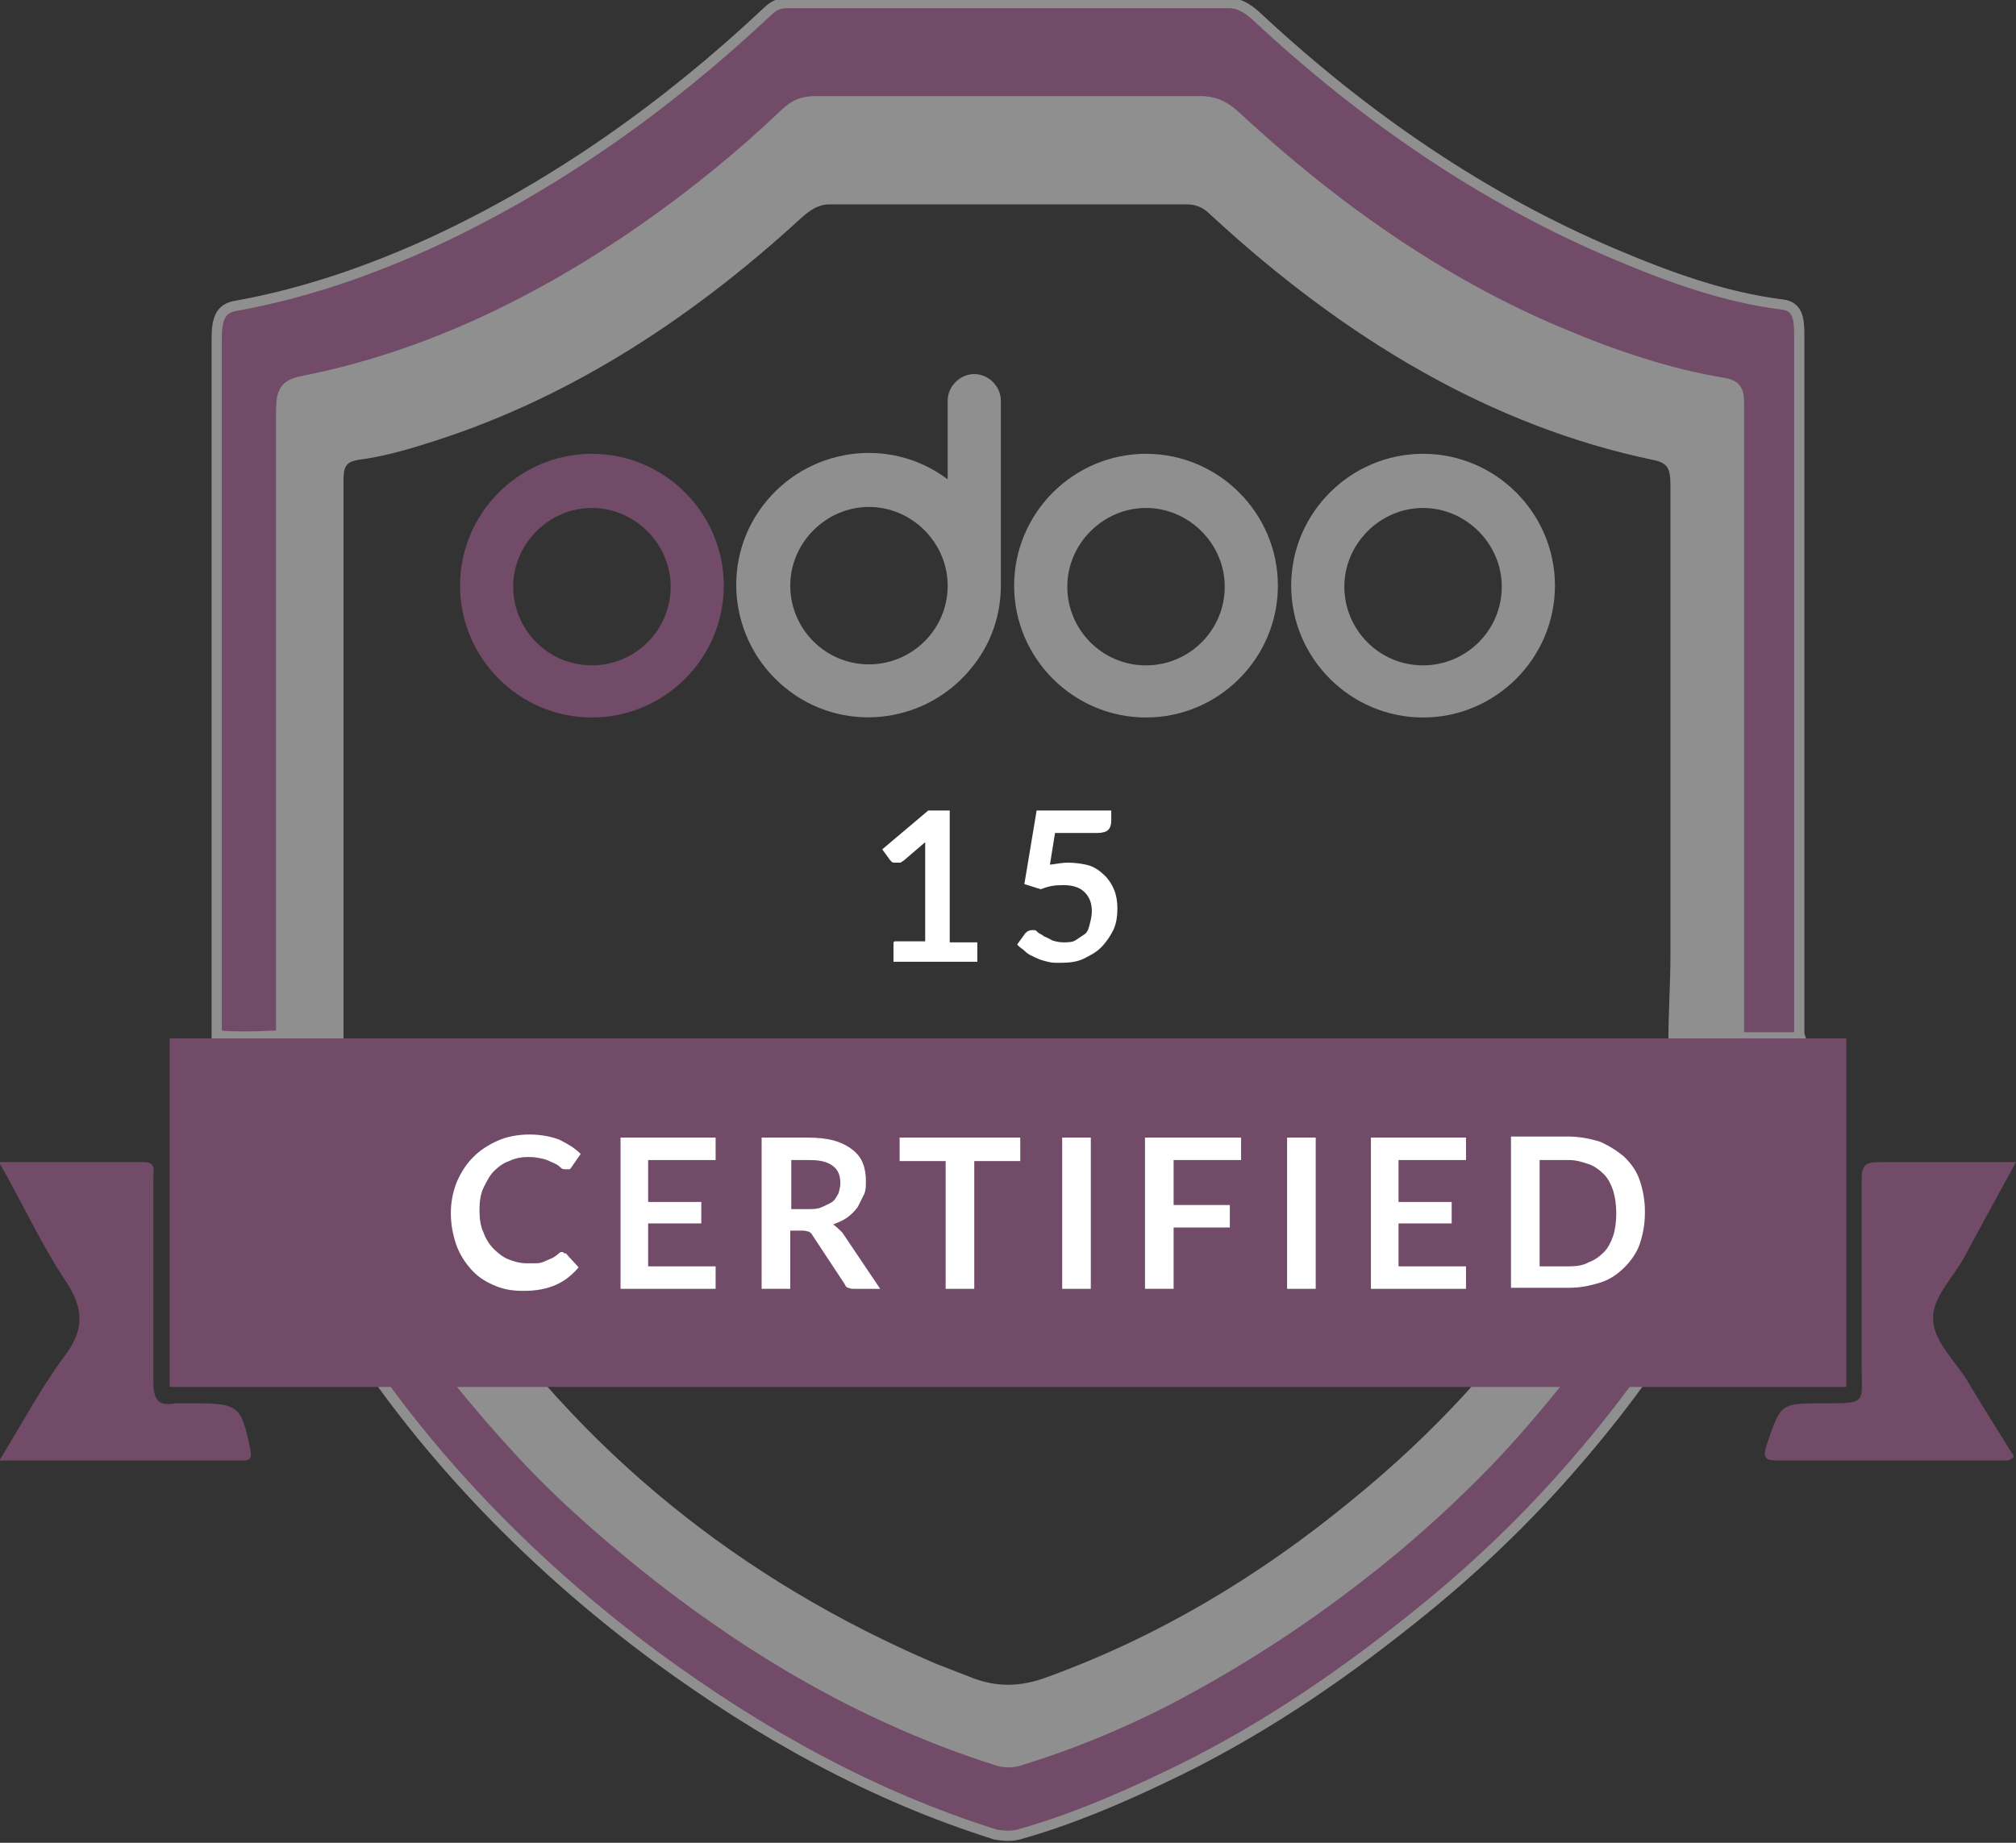 <?xml version="1.0" encoding="UTF-8"?>
<svg id="Layer_1" data-name="Layer 1" xmlns="http://www.w3.org/2000/svg" viewBox="0 0 197.2 180.3">
  <rect x="0" y="0" width="197.2" height="180.3" fill="#333333" stroke="none"/>
  <defs>
    <style>
      .cls-1 {
        fill: #fff;
      }

      .cls-2, .cls-3 {
        fill: #714b67;
      }

      .cls-3 {
        stroke: #8f8f8f;
        stroke-miterlimit: 10;
      }

      .cls-4 {
        fill: #8f8f8f;
      }
    </style>
  </defs>
  <path class="cls-3" d="M176.1,101.5c-2,0-4,0-6,0,0-20.1,0-40.2,0-60.3,0-.6,0-1.3,0-1.9,0-1.2-.4-1.6-1.3-1.8-5.5-.9-10.9-2.7-16.3-5-11.4-4.8-21.9-12.1-31.7-21.2-1.1-1-2.1-1.4-3.4-1.4-12.5,0-25.1,0-37.6,0-1.2,0-2.1,.3-3.1,1.3-4.3,4.1-8.9,7.8-13.6,11.1-10.6,7.4-21.8,12.7-33.6,15-1.9,.4-2,1.3-2,3.3,0,20.2,0,40.5,0,60.7-2.1,.1-4.2,.2-6.3,0,0-14.9,0-29.7,0-44.6,0-7.9,0-15.8,0-23.7,0-2.3,.7-2.9,2-3.1,6.6-1.2,13-3.4,19.3-6.3,11.6-5.4,22.5-13,32.6-22.5,.6-.6,1.2-.8,1.9-.8,14.4,0,28.8,0,43.2,0,1,0,1.8,.5,2.6,1.2,10.8,10.1,22.5,18,35,23.3,5.4,2.3,10.9,4.3,16.6,5,1.4,.2,1.6,1.3,1.6,2.9,0,22.1,0,44.3,0,66.4,0,.7,0,1.4,0,2.1Z"/>
  <path class="cls-3" d="M166.6,109.2c2.2,0,4.4,0,6.7,0-1.2,5.1-3.4,9.9-5.8,14.5-3.6,7-8.2,13.4-13.4,19.4-4.9,5.7-10.3,10.8-16.1,15.4-7.5,6-15.4,11.3-24.1,15.4-4.6,2.2-9.3,4.2-14.3,5.6-.8,.2-1.5,.1-2.2,0-12.1-3.8-23-9.9-33.1-17.3-6.5-4.8-12.5-10.1-18-16-9.3-10-16.8-21.3-21.4-34.3-.3-.9-.6-1.8-.6-2.7,2.1,0,4.2,0,6.3,0,4,12.8,11.5,23.4,20.5,33.1,4.1,4.4,8.6,8.3,13.3,12,10,7.8,20.8,14,33,17.9,.9,.3,1.6,.3,2.5,0,4.9-1.5,9.7-3.5,14.2-5.8,6.7-3.5,13.1-7.6,19.1-12.3,3.9-3,7.6-6.3,11.1-9.8,2.8-2.8,5.4-5.8,7.9-8.9,4.7-5.7,8.7-12,11.7-18.8,1.1-2.4,2.4-4.8,2.7-7.5Z"/>
  <path class="cls-2" d="M0,142.8c2.2-3.6,4-7,6.3-10.1,2-2.6,1.9-4.7,.1-7.4-2.4-3.6-4.2-7.6-6.5-11.6,4.9,0,9.6,0,14.2,0,1.2,0,.9,.9,.9,1.5,0,6.7,0,13.3,0,20,0,1.9,.6,2.4,2.2,2.1,.5,0,1,0,1.6,0,4.6,0,4.8,.2,5.7,4.6,.1,.6,.1,1-.7,1-7.9,0-15.7,0-23.9,0Z"/>
  <path class="cls-2" d="M197.2,113.7c-1.8,3.3-3.4,6.2-5,9.2-1.1,2.1-3.3,4.1-3.1,6.3,.1,2.1,2.2,4,3.4,6,1.5,2.5,3,4.9,4.5,7.3-.4,.5-.8,.4-1.1,.4-7.3,0-14.6,0-21.9,0-1.3,0-1.6-.2-1.2-1.5,1.4-4.1,1.3-4.1,5.6-4.1s3.7,0,3.7-3.7c0-6.1,0-12.1,0-18.2,0-1.4,.4-1.7,1.7-1.7,4.3,0,8.6,0,13.3,0Z"/>
  <path class="cls-4" d="M163.2,101.8c0-2.7,.2-5.7,.2-8.4,0-15.3,0-30.5,0-45.8,0-1.7-.2-2.3-1.7-2.6-15.8-3.3-30.1-11.8-43.3-24-.7-.7-1.4-1-2.3-1-11.7,0-23.4,0-35,0-1.1,0-1.9,.6-2.7,1.3-11.2,10.3-23.4,18-36.7,22.1-2.2,.7-4.4,1.3-6.7,1.6-1.1,.2-1.4,.6-1.4,2,0,18.1,0,36.6,0,54.7-2.1,0-4.3,0-6.4,0,0-20.2,0-40.8,0-61.1,0-2.1,.2-3,2-3.3,11.8-2.3,23-7.6,33.6-15,4.7-3.3,9.2-7,13.6-11.1,1-.9,1.9-1.3,3.1-1.3,12.5,0,25.1,0,37.6,0,1.3,0,2.3,.4,3.4,1.4,9.8,9.1,20.3,16.3,31.7,21.2,5.3,2.3,10.7,4.1,16.3,5,.9,.1,1.3,.6,1.3,1.8,0,.6,0,1.3,0,1.9,0,20.1-.1,40.5-.1,60.6-2.2,0-4.5,0-6.7,0Z"/>
  <path class="cls-4" d="M37.4,109.2c1.7,5.6,4.4,10.7,7.6,15.4,11.7,17.4,27.4,30,46.6,38.2,1,.4,2.1,.8,3.1,1.2,2.6,1.1,5,1.1,7.7,.1,11-4,20.8-9.9,29.8-17.3,8-6.5,15-14,20.6-22.7,3-4.7,5.6-9.7,7.4-15,2.1,0,4.2,0,6.4,0-.3,2.7-1.6,5.1-2.7,7.5-3,6.8-7,13-11.7,18.8-2.5,3.1-5.1,6.1-7.9,8.9-3.5,3.5-7.2,6.8-11.1,9.8-6,4.6-12.3,8.8-19.1,12.3-4.6,2.3-9.3,4.3-14.2,5.8-.9,.3-1.7,.2-2.5,0-12.2-3.8-23-10.1-33-17.9-4.7-3.7-9.3-7.6-13.3-12-9-9.7-16.5-20.3-20.5-33.1,2.2,0,4.5,0,6.7,0Z"/>
  <rect class="cls-2" x="16.6" y="101.6" width="164" height="34.1"/>
  <g>
    <path class="cls-1" d="M55.1,122.6c.1,0,.3,0,.4,.2l1.1,1.2c-.6,.7-1.3,1.3-2.2,1.7s-1.9,.6-3.2,.6-2.1-.2-3-.6c-.9-.4-1.6-.9-2.2-1.6-.6-.7-1.1-1.5-1.4-2.4-.3-.9-.5-1.9-.5-3s.2-2.1,.6-3.1c.4-.9,.9-1.7,1.6-2.4,.7-.7,1.5-1.2,2.4-1.6,.9-.4,2-.6,3.1-.6s2.1,.2,2.9,.5c.8,.4,1.5,.8,2.1,1.4l-.9,1.3c0,0-.1,.2-.2,.2,0,0-.2,0-.4,0s-.3,0-.5-.2-.4-.3-.6-.4c-.3-.1-.6-.3-1-.4-.4-.1-.9-.2-1.5-.2s-1.3,.1-1.9,.4c-.6,.2-1.1,.6-1.5,1s-.7,1-1,1.6-.4,1.4-.4,2.2,.1,1.6,.4,2.2c.2,.6,.6,1.2,1,1.6s.9,.8,1.4,1,1.1,.4,1.8,.4,.7,0,1,0c.3,0,.6-.1,.8-.2s.5-.2,.7-.3,.5-.3,.7-.5c0,0,.1-.1,.2-.1,0,0,.2,0,.2,0Z"/>
    <path class="cls-1" d="M70,111.3v2.2h-6.6v4.1h5.2v2.1h-5.2v4.2h6.6v2.2h-9.3v-14.8h9.3Z"/>
    <path class="cls-1" d="M77.3,120.3v5.8h-2.8v-14.8h4.5c1,0,1.9,.1,2.6,.3,.7,.2,1.3,.5,1.8,.9,.5,.4,.8,.8,1,1.3,.2,.5,.3,1.1,.3,1.7s0,1-.2,1.4-.4,.8-.6,1.2c-.3,.4-.6,.7-1,1-.4,.3-.9,.5-1.4,.7,.3,.2,.6,.5,.9,.8l3.7,5.5h-2.5c-.2,0-.4,0-.6-.1-.2,0-.3-.2-.4-.4l-3.1-4.7c-.1-.2-.2-.3-.4-.4-.1,0-.3-.1-.6-.1h-1.2Zm0-2h1.7c.5,0,1,0,1.4-.2s.7-.3,1-.5,.4-.5,.6-.8c.1-.3,.2-.7,.2-1,0-.8-.2-1.3-.7-1.7s-1.2-.6-2.3-.6h-1.8v4.9Z"/>
    <path class="cls-1" d="M99.8,111.3v2.3h-4.5v12.5h-2.8v-12.5h-4.5v-2.3h11.7Z"/>
    <path class="cls-1" d="M106.7,126.1h-2.8v-14.8h2.8v14.8Z"/>
    <path class="cls-1" d="M121.4,111.3v2.2h-6.6v4.4h5.5v2.2h-5.5v6h-2.8v-14.8h9.3Z"/>
    <path class="cls-1" d="M128.7,126.1h-2.8v-14.8h2.8v14.8Z"/>
    <path class="cls-1" d="M143.4,111.3v2.2h-6.6v4.1h5.2v2.1h-5.2v4.2h6.6v2.2h-9.3v-14.8h9.3Z"/>
    <path class="cls-1" d="M160.9,118.7c0,1.1-.2,2.1-.5,3s-.9,1.7-1.5,2.3-1.4,1.2-2.4,1.5-1.9,.5-3.1,.5h-5.6v-14.8h5.6c1.1,0,2.1,.2,3.1,.5,.9,.4,1.7,.9,2.4,1.5,.7,.7,1.2,1.4,1.5,2.3s.5,1.9,.5,3Zm-2.8,0c0-.8-.1-1.5-.3-2.2-.2-.6-.5-1.2-.9-1.6-.4-.4-.9-.8-1.5-1-.6-.2-1.2-.4-1.9-.4h-2.9v10.4h2.9c.7,0,1.4-.1,1.9-.4,.6-.2,1.1-.6,1.5-1,.4-.4,.7-1,.9-1.6,.2-.6,.3-1.4,.3-2.2Z"/>
  </g>
  <g>
    <path class="cls-1" d="M87.5,92.1h3v-8.6c0-.3,0-.7,0-1.1l-2.1,1.8c0,0-.2,.1-.3,.2,0,0-.2,0-.3,0-.1,0-.3,0-.4,0-.1,0-.2-.1-.3-.2l-.8-1.1,4.5-3.8h2.1v12.9h2.7v1.9h-8.2v-1.9Z"/>
    <path class="cls-1" d="M108.7,80.3c0,.4-.1,.7-.3,.9-.2,.2-.6,.3-1.1,.3h-4.1l-.5,3.1c.7-.1,1.3-.2,1.8-.2s1.5,.1,2.1,.3c.6,.2,1.1,.6,1.5,1s.7,.9,.9,1.4c.2,.5,.3,1.1,.3,1.8s-.1,1.5-.4,2.1c-.3,.6-.7,1.2-1.2,1.7-.5,.5-1.1,.8-1.7,1.1s-1.4,.4-2.2,.4-.9,0-1.3-.1-.8-.2-1.2-.4c-.4-.2-.7-.3-1-.6s-.6-.4-.8-.7l.8-1.1c.2-.2,.4-.3,.7-.3s.3,0,.5,.2,.4,.2,.6,.4c.2,.1,.5,.2,.8,.4,.3,.1,.7,.2,1.1,.2s.9,0,1.2-.2,.6-.4,.9-.6,.4-.6,.5-1,.2-.8,.2-1.2c0-.8-.2-1.4-.7-1.9-.5-.5-1.2-.7-2.1-.7s-1.4,.1-2.2,.4l-1.6-.5,1.2-7.2h7.3v1.1Z"/>
  </g>
  <g>
    <path class="cls-4" d="M139.2,44.4c-7.1,0-12.9,5.8-12.9,12.9s5.8,12.9,12.9,12.9,12.9-5.8,12.9-12.9-5.8-12.9-12.9-12.9Zm0,20.7c-4.3,0-7.7-3.5-7.7-7.7s3.5-7.7,7.7-7.7,7.7,3.5,7.7,7.7h0c0,4.3-3.5,7.7-7.7,7.7Z"/>
    <path class="cls-4" d="M112.1,44.4c-7.1,0-12.9,5.8-12.9,12.9s5.8,12.9,12.9,12.9,12.9-5.8,12.9-12.9-5.8-12.9-12.9-12.9Zm0,20.7c-4.3,0-7.7-3.5-7.7-7.7s3.5-7.7,7.7-7.7,7.7,3.5,7.7,7.7h0c0,4.3-3.5,7.7-7.7,7.7Z"/>
    <path class="cls-2" d="M57.9,44.4c-7.1,0-12.9,5.8-12.9,12.9s5.8,12.9,12.9,12.9,12.9-5.8,12.9-12.9-5.8-12.9-12.9-12.9Zm0,20.7c-4.3,0-7.7-3.5-7.7-7.7s3.5-7.7,7.7-7.7,7.7,3.5,7.7,7.7h0c0,4.3-3.5,7.7-7.7,7.7Z"/>
    <path class="cls-4" d="M95.3,36.6c-1.4,0-2.6,1.2-2.6,2.6v7.7c-5.7-4.3-13.8-3.1-18.1,2.6-4.3,5.7-3.1,13.8,2.6,18.1,5.7,4.3,13.8,3.1,18.1-2.6,1.7-2.2,2.6-4.9,2.6-7.7h0v-18.1c0-1.4-1.2-2.6-2.6-2.6Zm-10.3,28.4c-4.3,0-7.7-3.5-7.7-7.7s3.5-7.7,7.7-7.7,7.7,3.5,7.7,7.7h0c0,4.3-3.5,7.7-7.7,7.7Z"/>
  </g>
</svg>